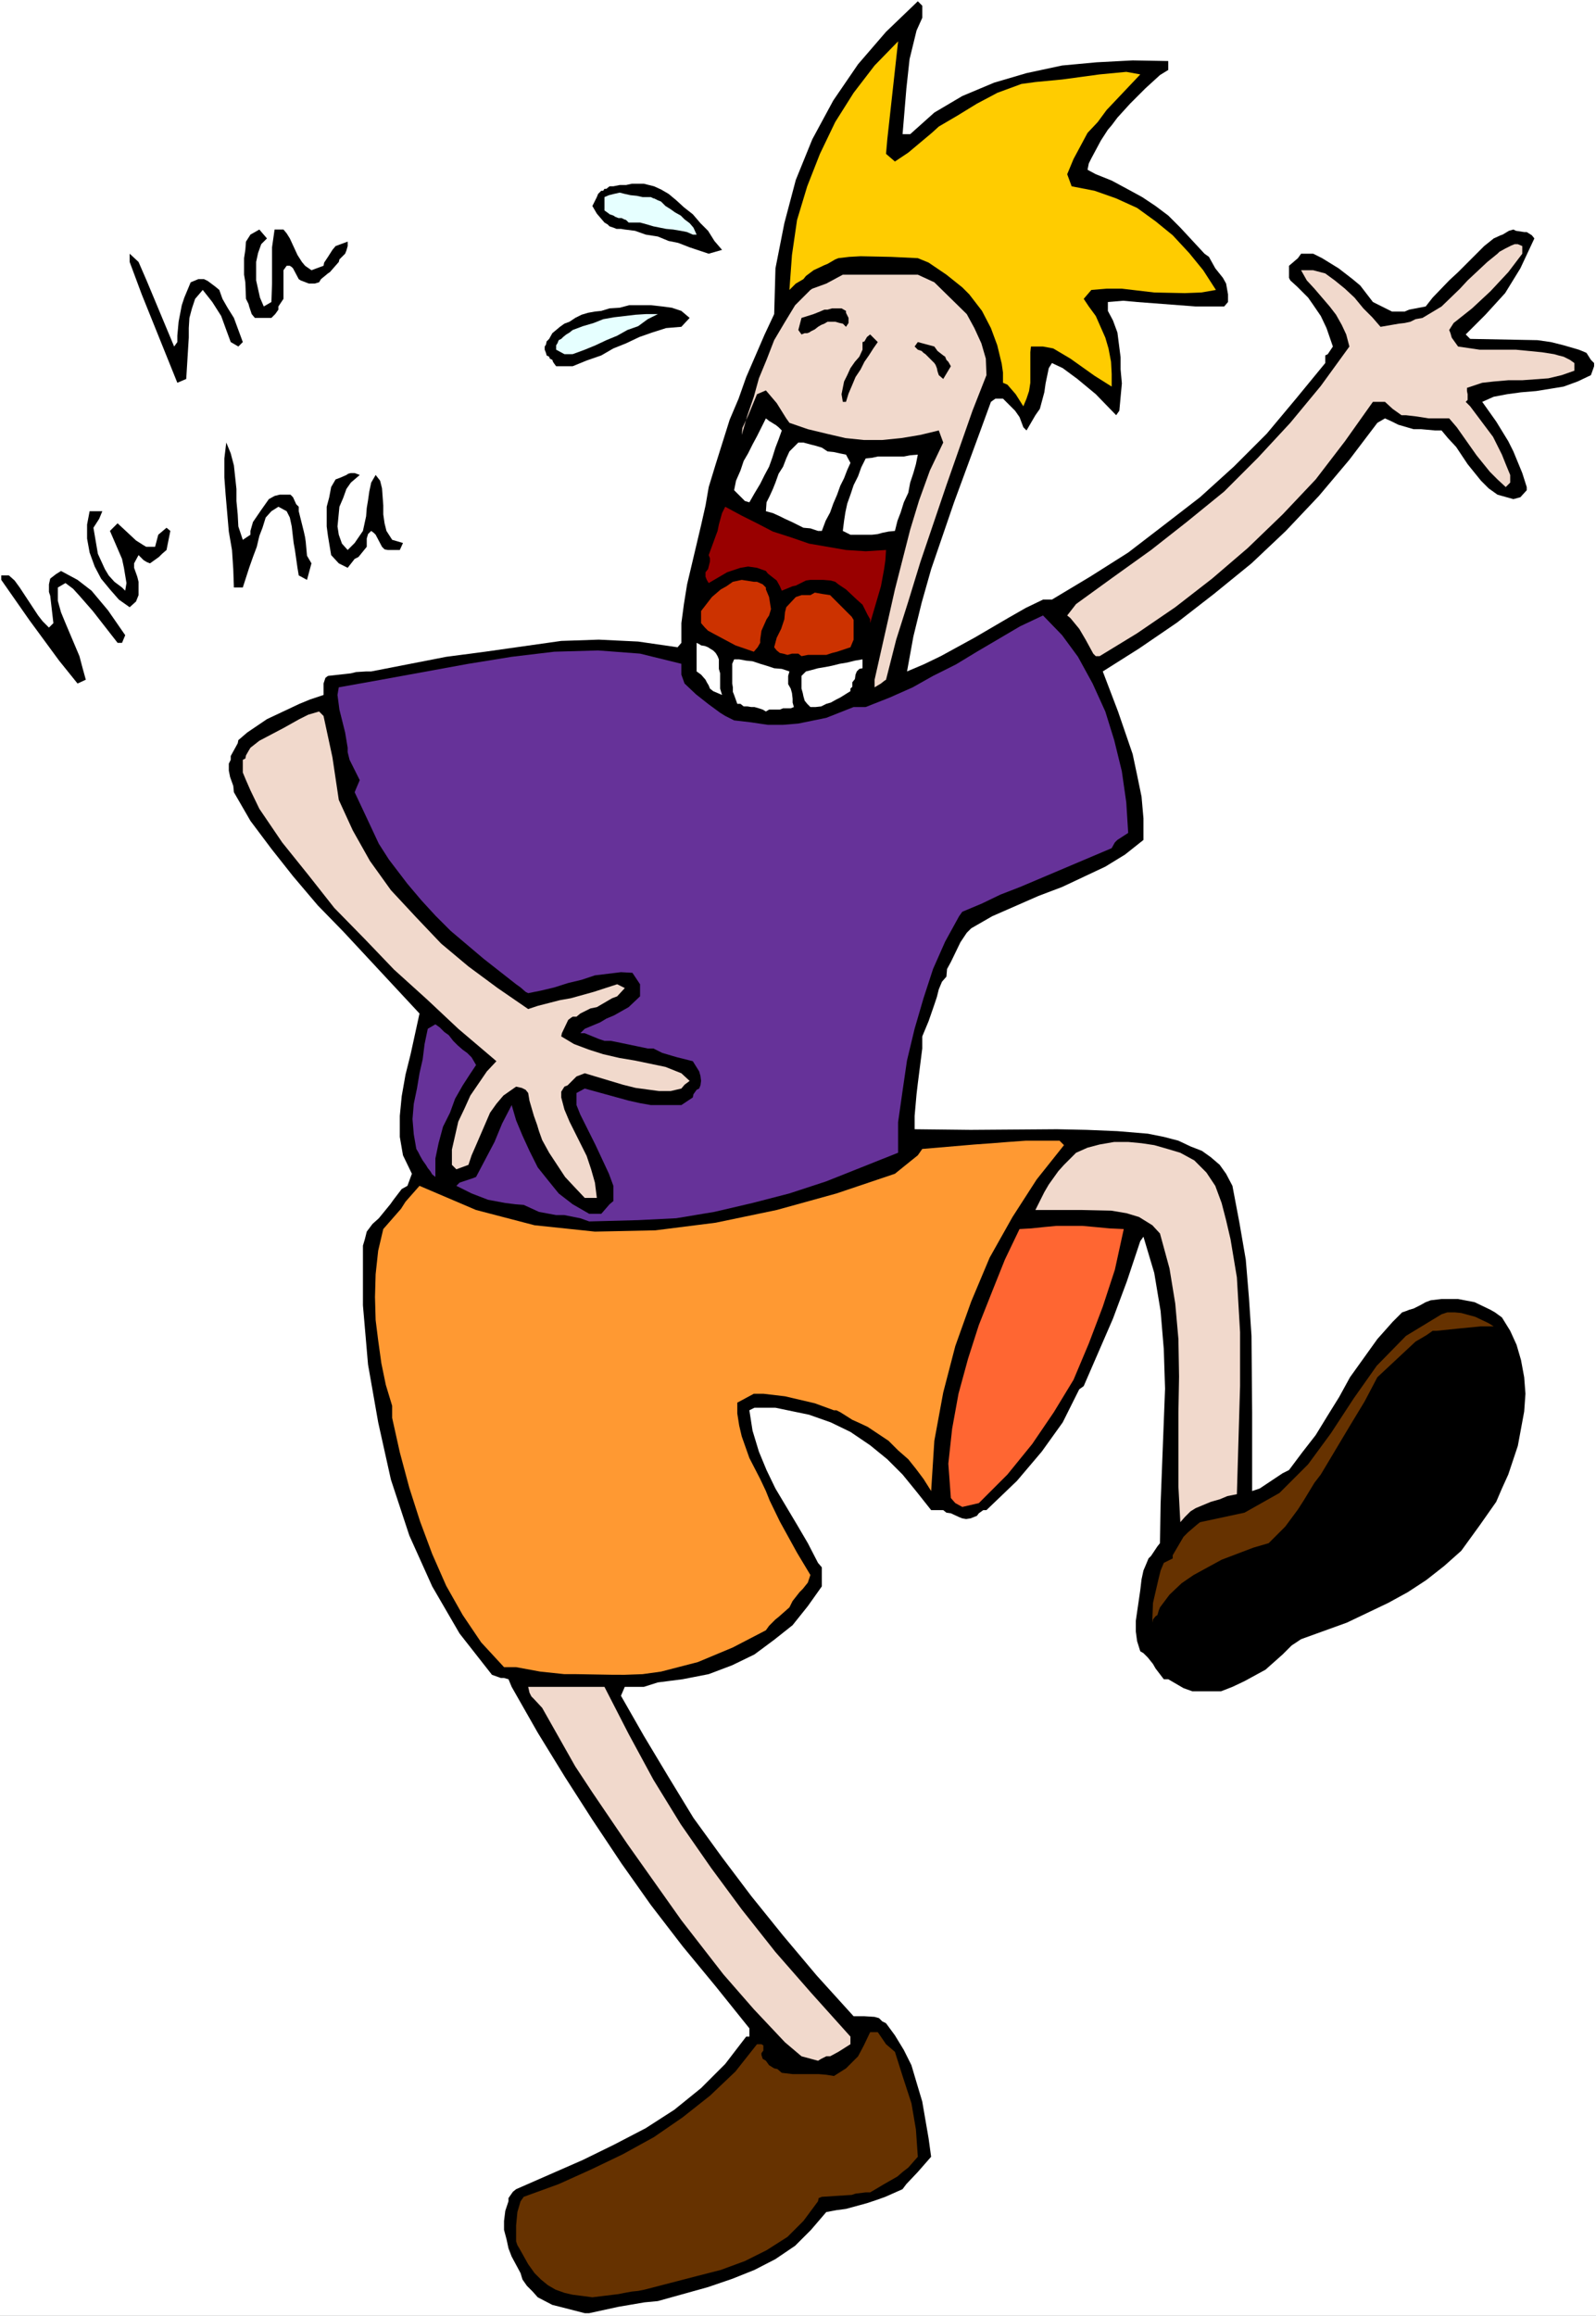 <?xml version="1.0" encoding="UTF-8" standalone="no"?>
<svg
   version="1.0"
   width="107.341mm"
   height="155.711mm"
   id="svg37"
   sodipodi:docname="Laughing Man 6.wmf"
   xmlns:inkscape="http://www.inkscape.org/namespaces/inkscape"
   xmlns:sodipodi="http://sodipodi.sourceforge.net/DTD/sodipodi-0.dtd"
   xmlns="http://www.w3.org/2000/svg"
   xmlns:svg="http://www.w3.org/2000/svg">
  <rect width="100%" height="100%" fill="#808080" stroke="none"/>
  <sodipodi:namedview
     id="namedview37"
     pagecolor="#ffffff"
     bordercolor="#000000"
     borderopacity="0.25"
     inkscape:showpageshadow="2"
     inkscape:pageopacity="0.0"
     inkscape:pagecheckerboard="0"
     inkscape:deskcolor="#d1d1d1"
     inkscape:document-units="mm" />
  <defs
     id="defs1">
    <pattern
       id="WMFhbasepattern"
       patternUnits="userSpaceOnUse"
       width="6"
       height="6"
       x="0"
       y="0" />
  </defs>
  <path
     style="fill:#ffffff;fill-opacity:1;fill-rule:evenodd;stroke:none"
     d="M 0,588.515 H 405.7 V 0 H 0 Z"
     id="path1" />
  <path
     style="fill:#000000;fill-opacity:1;fill-rule:evenodd;stroke:none"
     d="m 148.643,587.868 -6.301,-1.616 -1.939,-0.485 -3.716,-1.939 -1.293,-1.454 -1.454,-1.454 -1.131,-1.616 -0.485,-1.616 -2.262,-4.201 -0.808,-2.101 -0.485,-2.262 -0.646,-2.424 v -2.262 l 0.323,-2.585 0.808,-2.424 v -0.808 l 1.131,-1.616 0.808,-0.646 16.965,-7.433 7.917,-3.878 8.078,-4.201 7.271,-4.686 6.786,-5.494 6.14,-6.14 5.332,-6.948 h 0.808 v -2.101 l -8.563,-10.665 -8.402,-10.18 -8.078,-10.503 -7.432,-10.503 -7.432,-11.15 -6.947,-10.827 -6.947,-11.311 -6.624,-11.635 -0.808,-1.939 -1.131,-0.323 h -0.808 l -2.262,-0.808 -8.24,-10.503 -6.947,-11.958 -5.816,-12.927 -4.686,-14.22 -3.231,-14.543 -2.585,-14.705 -1.293,-15.028 V 316.557 l 0.485,-1.616 0.485,-1.939 1.454,-1.939 1.616,-1.454 2.908,-3.555 0.808,-1.131 2.1,-2.747 1.454,-0.808 1.131,-3.07 -2.262,-4.686 -0.808,-4.686 v -5.333 l 0.485,-5.009 0.969,-5.494 1.293,-5.171 2.262,-10.342 -19.388,-20.845 -6.463,-6.625 -6.301,-7.433 -5.493,-6.948 -5.332,-7.11 -4.201,-7.272 -0.162,-1.616 -0.808,-2.262 -0.323,-1.616 v -0.808 -0.97 l 0.485,-0.97 v -0.97 l 1.777,-3.232 0.162,-0.808 2.262,-1.939 5.009,-3.393 8.24,-3.878 2.747,-1.131 3.393,-1.131 v -2.909 l 0.485,-1.454 0.646,-0.485 5.816,-0.646 1.293,-0.323 2.585,-0.162 h 1.293 l 19.065,-3.717 9.856,-1.293 19.388,-2.747 9.533,-0.323 10.017,0.485 10.017,1.454 0.969,-1.131 v -5.009 l 0.646,-4.848 0.808,-5.009 3.555,-15.028 1.131,-5.009 0.808,-4.686 1.777,-5.817 3.555,-11.311 2.262,-5.333 1.939,-5.494 4.686,-10.827 2.424,-5.171 0.323,-11.635 2.262,-11.473 2.908,-10.988 4.201,-10.342 5.332,-9.857 6.301,-9.211 7.109,-8.241 8.078,-7.756 1.131,1.131 v 3.07 l -1.454,3.232 -1.777,7.272 -0.808,7.433 -0.969,11.635 h 1.939 l 6.14,-5.494 7.109,-4.201 8.078,-3.393 8.24,-2.424 9.048,-1.939 8.725,-0.808 9.209,-0.485 9.048,0.162 v 2.262 l -2.1,1.293 -3.716,3.393 -3.878,3.878 -3.231,3.555 -1.454,1.939 -0.969,1.131 -1.777,2.747 -2.424,4.525 -0.646,1.293 -0.323,1.616 2.1,1.131 4.039,1.616 4.201,2.262 3.555,1.939 3.393,2.262 3.231,2.424 3.07,3.07 6.14,6.625 1.131,0.808 0.808,1.454 0.808,1.454 1.939,2.424 0.808,1.454 0.485,2.747 v 1.131 0.808 l -0.969,1.131 h -7.271 l -14.864,-1.131 -3.555,-0.323 -3.878,0.323 v 2.262 l 1.293,2.424 1.131,3.07 0.808,6.302 v 3.07 l 0.323,3.555 -0.646,6.948 -0.808,1.131 -5.17,-5.333 -4.686,-3.878 -3.716,-2.747 -2.747,-1.293 -0.808,1.293 -0.808,3.878 -0.323,2.262 -1.131,4.201 -1.131,1.616 -1.131,1.939 -1.131,1.939 -0.808,-0.808 -0.969,-2.585 -1.131,-1.616 -3.07,-3.07 h -1.939 l -1.131,0.808 -3.07,8.403 -6.301,17.129 -5.816,16.967 -2.424,8.564 -2.1,8.564 -1.616,8.888 4.201,-1.778 4.362,-2.101 8.563,-4.686 8.563,-5.009 4.524,-2.585 4.362,-2.101 h 2.262 l 9.694,-5.817 9.694,-6.14 9.048,-6.948 9.209,-7.11 8.563,-7.756 8.402,-8.403 7.432,-8.888 7.432,-9.049 v -1.454 -0.485 l 0.646,-0.323 1.293,-1.939 -1.616,-4.686 -1.454,-3.07 -2.1,-3.07 -1.131,-1.616 -2.747,-2.747 -1.777,-1.616 -0.323,-0.646 v -1.454 -1.616 l 2.262,-1.939 0.808,-1.131 h 3.07 l 2.262,1.131 4.201,2.585 3.555,2.747 1.939,1.616 3.231,4.201 0.969,0.485 3.878,1.939 h 0.969 0.808 1.454 l 1.131,-0.485 4.201,-0.808 1.777,-2.262 4.201,-4.363 2.262,-2.101 6.624,-6.625 2.424,-1.939 1.777,-0.808 0.485,-0.162 1.616,-0.97 1.131,-0.323 0.646,0.323 2.1,0.323 h 0.646 l 1.293,0.808 0.646,0.808 -3.555,7.595 -3.878,6.302 -5.009,5.494 -5.009,5.009 1.131,1.131 17.126,0.323 3.393,0.485 3.231,0.808 3.878,1.131 0.808,0.323 1.131,0.485 1.131,1.778 0.808,0.808 v 0.808 l -0.808,2.262 -3.393,1.616 -3.555,1.293 -6.947,1.131 -3.878,0.323 -3.555,0.485 -3.393,0.646 -2.908,1.293 3.555,5.009 3.07,5.009 1.293,2.585 1.131,2.747 1.131,2.747 1.131,3.555 v 0.808 l -1.616,1.778 -1.777,0.485 -4.039,-1.131 -2.262,-1.616 -1.939,-1.939 -3.393,-4.201 -2.908,-4.363 -2.1,-2.262 -1.616,-1.939 h -1.616 l -3.555,-0.323 h -1.939 l -3.878,-1.131 -1.616,-0.808 -1.777,-0.808 -1.939,1.131 -7.109,9.372 -7.755,9.211 -8.402,8.888 -8.725,8.241 -9.533,7.756 -9.371,7.272 -9.694,6.625 -9.209,5.817 3.878,10.18 3.716,10.827 1.131,5.332 1.131,5.494 0.485,5.494 v 5.494 l -4.686,3.717 -5.009,3.07 -10.987,5.171 -5.978,2.262 -11.795,5.171 -5.332,3.07 -1.131,1.131 -1.616,2.424 -2.424,5.009 -0.969,1.778 -0.162,1.939 -1.131,1.293 -0.808,1.939 -0.485,1.939 -0.646,1.939 -1.454,4.201 -0.808,1.939 -0.808,1.939 v 3.07 l -1.131,8.888 -0.323,2.747 -0.485,5.494 v 3.393 l 14.218,0.162 21.973,-0.162 7.594,0.162 7.755,0.323 7.755,0.646 4.039,0.808 3.716,0.97 3.07,1.454 2.908,1.131 2.262,1.616 2.262,1.939 1.616,2.262 1.616,3.07 1.777,9.372 1.616,9.372 0.808,9.695 0.646,9.695 0.162,19.391 v 20.037 l 1.939,-0.646 3.393,-2.262 2.424,-1.616 1.616,-0.808 3.393,-4.525 3.393,-4.363 3.07,-5.009 2.908,-4.686 2.747,-5.009 6.947,-9.695 3.878,-4.363 2.424,-2.424 0.969,-0.323 0.808,-0.323 1.131,-0.323 1.616,-0.808 1.454,-0.808 1.293,-0.485 2.747,-0.323 h 2.747 1.454 l 4.201,0.808 4.039,1.939 1.131,0.646 1.777,1.293 2.1,3.393 1.616,3.555 1.131,3.878 0.808,4.363 0.323,4.201 -0.323,4.525 -0.808,4.363 -0.808,4.363 -2.424,7.272 -1.616,3.555 -1.454,3.393 -4.201,5.979 -4.686,6.464 -4.362,3.878 -4.524,3.555 -4.686,3.07 -5.009,2.747 -10.502,5.009 -11.633,4.201 -2.424,1.616 -2.262,2.262 -4.362,3.878 -5.332,2.909 -3.07,1.454 -2.908,1.131 h -7.271 l -2.262,-0.808 -3.878,-2.262 h -1.131 l -2.1,-2.747 -0.646,-1.131 -1.293,-1.616 -1.131,-1.131 -0.808,-0.485 -0.808,-2.585 -0.323,-2.424 v -2.747 l 1.131,-7.756 0.323,-2.747 0.485,-2.262 0.485,-1.131 0.808,-1.939 0.646,-0.646 1.616,-2.424 0.646,-0.808 0.162,-10.019 1.131,-29.248 -0.323,-10.019 -0.808,-9.695 -1.616,-9.695 -2.747,-9.211 -0.808,1.131 -1.777,5.333 -1.616,4.848 -3.555,9.534 -7.432,17.129 -1.131,0.808 -4.201,8.403 -5.332,7.433 -6.301,7.433 -7.755,7.433 h -0.808 l -1.131,0.808 -0.485,0.646 -0.808,0.323 -0.808,0.323 -1.131,0.162 -0.969,-0.162 -0.808,-0.323 -2.1,-0.97 -1.131,-0.162 -0.808,-0.646 h -3.07 l -3.716,-4.686 -3.555,-4.363 -3.878,-3.878 -4.362,-3.555 -5.009,-3.393 -5.009,-2.424 -5.493,-1.939 -8.563,-1.778 h -3.878 -1.454 l -1.293,0.646 0.808,5.171 1.616,5.332 1.939,4.686 2.262,4.686 5.493,9.211 2.747,4.686 2.585,5.009 0.969,1.131 v 4.848 l -3.555,5.009 -3.878,4.848 -4.686,3.717 -5.009,3.717 -5.655,2.747 -5.978,2.262 -6.624,1.293 -6.301,0.808 -3.555,1.131 h -3.393 -1.454 l -0.969,2.262 5.816,10.18 6.301,10.503 6.301,10.342 7.271,10.019 7.432,9.857 8.078,10.019 8.563,10.18 9.371,10.342 h 2.747 l 2.585,0.162 1.131,0.323 0.808,0.808 0.969,0.485 2.262,3.07 2.262,3.717 1.939,3.878 1.293,4.363 1.454,4.848 0.808,4.686 0.808,4.686 0.646,4.686 -3.393,3.878 -2.908,3.07 -0.969,1.293 -4.362,1.939 -2.262,0.808 -2.424,0.808 -5.332,1.454 -2.424,0.323 -2.585,0.485 -3.878,4.525 -4.039,4.04 -5.009,3.393 -5.332,2.747 -5.655,2.262 -6.14,2.101 -12.764,3.555 -3.393,0.323 -6.624,1.131 -7.432,1.616 z"
     id="path2" />
  <path
     style="fill:#663200;fill-opacity:1;fill-rule:evenodd;stroke:none"
     d="m 150.582,583.829 -2.424,-0.323 -2.585,-0.323 -2.1,-0.485 -2.262,-0.808 -1.939,-1.131 -1.777,-1.454 -1.616,-1.616 -1.616,-2.262 -2.262,-4.04 -0.485,-0.808 -0.323,-0.97 v -4.04 l 0.323,-3.393 0.808,-2.747 0.808,-1.131 8.886,-3.232 8.24,-3.717 8.078,-3.878 7.917,-4.363 7.271,-5.009 6.947,-5.494 6.463,-6.14 5.493,-6.948 h 1.131 l 0.485,0.323 v 0.485 0.808 l -0.485,0.646 v 0.485 l 0.323,0.97 0.808,0.485 0.808,1.131 1.293,0.808 0.808,0.162 1.131,0.97 2.747,0.323 h 5.009 1.616 l 1.939,0.162 1.939,0.323 3.07,-1.939 3.07,-3.07 1.454,-2.747 1.616,-3.393 h 1.939 l 2.1,3.07 2.262,1.939 1.939,6.14 2.262,6.948 1.131,6.625 0.485,6.948 -2.424,2.747 -1.454,1.131 -1.293,1.131 -3.393,1.939 -1.616,0.97 -1.939,1.131 h -1.131 l -2.585,0.323 -0.969,0.323 -7.594,0.485 -0.808,0.323 -0.162,0.808 -3.716,5.009 -4.039,4.04 -5.332,3.393 -5.493,2.747 -6.14,2.262 -6.301,1.616 -13.087,3.393 -1.616,0.323 -1.616,0.162 -1.777,0.323 -1.616,0.323 z"
     id="path3" />
  <path
     style="fill:#f1d9cc;fill-opacity:1;fill-rule:evenodd;stroke:none"
     d="m 207.939,523.717 -4.201,-1.131 -4.201,-3.555 -7.917,-8.403 -7.755,-8.888 -10.664,-13.735 -13.733,-19.391 -8.886,-13.089 -4.362,-6.625 -8.402,-14.866 -2.1,-2.262 -0.646,-0.646 -0.485,-0.97 -0.323,-1.454 h 19.388 l 6.14,11.958 6.301,11.635 6.947,11.311 7.755,11.15 7.755,10.503 8.563,10.827 9.048,10.342 10.017,11.15 v 1.939 l -3.07,1.939 -2.1,1.131 h -0.969 l -1.293,0.646 z"
     id="path4" />
  <path
     style="fill:#000000;fill-opacity:1;fill-rule:evenodd;stroke:none"
     d="m 308.112,426.762 -1.131,-0.485 h -1.939 l -1.939,0.485 -3.07,-2.262 -1.939,-0.808 -1.131,-1.131 -0.808,-0.485 -0.808,-1.616 -0.485,-0.808 2.1,-6.14 1.777,-2.747 1.616,-2.262 4.362,-4.04 4.686,-3.07 2.747,-1.131 6.14,-1.939 5.493,-2.585 2.908,-1.616 2.1,-1.939 2.262,-2.424 1.777,-2.909 3.716,-5.494 3.716,-5.817 3.231,-6.464 3.555,-6.302 3.878,-6.14 4.686,-5.656 5.978,-5.009 6.786,-3.878 2.585,-0.323 2.1,-0.485 1.454,-0.646 h 1.293 1.131 l 1.777,0.323 0.162,0.485 1.777,0.97 1.131,0.808 0.969,1.939 1.454,6.302 v 6.625 l -1.131,6.302 -1.939,6.464 -2.747,5.979 -3.07,5.979 -3.878,5.171 -3.878,5.009 -1.616,1.131 -10.825,9.049 -10.017,4.201 -5.493,1.939 -10.502,4.525 -5.332,2.747 -4.362,3.07 -4.686,4.686 -0.808,0.485 -1.939,0.808 -1.939,0.323 -1.131,0.323 z"
     id="path5" />
  <path
     style="fill:#ff9932;fill-opacity:1;fill-rule:evenodd;stroke:none"
     d="m 155.914,425.631 -9.371,-0.162 h -3.07 l -6.14,-0.646 -6.14,-1.131 h -3.07 l -5.816,-6.302 -4.686,-6.948 -4.201,-7.433 -3.555,-8.08 -3.07,-8.241 -2.747,-8.564 -2.424,-9.049 -1.939,-8.726 v -3.07 l -1.616,-5.333 -1.131,-5.494 -0.808,-5.817 -0.646,-5.171 -0.162,-5.817 0.162,-5.817 0.646,-5.979 1.293,-5.494 3.393,-3.878 1.131,-1.293 1.131,-1.778 3.555,-4.04 14.38,6.14 14.864,3.878 15.349,1.616 15.349,-0.323 15.349,-1.939 15.511,-3.232 15.187,-4.201 14.864,-5.009 4.201,-3.393 1.616,-1.293 1.131,-1.616 13.249,-1.131 4.524,-0.323 4.039,-0.323 4.524,-0.323 h 8.563 l 1.131,1.131 -6.947,8.726 -6.14,9.534 -5.816,10.342 -4.686,11.15 -4.039,11.311 -3.07,11.796 -2.262,12.281 -0.808,12.766 -1.939,-3.07 -1.939,-2.585 -1.939,-2.424 -2.585,-2.262 -2.424,-2.424 -5.332,-3.555 -2.424,-1.131 -1.454,-0.646 -1.777,-1.131 -1.293,-0.808 -0.969,-0.485 h -0.646 l -4.847,-1.778 -7.594,-1.778 -5.493,-0.646 h -2.424 l -4.201,2.262 v 2.747 l 0.485,3.07 0.646,2.747 1.939,5.494 2.747,5.333 1.454,3.07 0.969,2.424 2.585,5.333 4.362,7.918 3.393,5.656 -0.646,1.939 -1.293,1.616 -0.808,0.808 -1.777,2.262 -0.808,1.616 -2.747,2.424 -0.808,0.646 -1.616,1.616 -0.808,1.131 -8.402,4.363 -8.886,3.717 -9.371,2.424 -4.686,0.646 -4.524,0.162 z"
     id="path6" />
  <path
     style="fill:#663200;fill-opacity:1;fill-rule:evenodd;stroke:none"
     d="m 292.925,413.512 v -1.939 l 0.162,-4.201 0.969,-4.201 0.485,-2.101 0.485,-1.939 0.808,-1.939 2.262,-1.131 v -0.808 l 2.747,-4.686 0.646,-0.646 0.485,-0.485 2.262,-1.939 0.808,-0.646 11.31,-2.424 8.886,-5.009 7.271,-7.272 5.816,-7.918 5.816,-8.888 5.816,-8.241 7.432,-7.595 9.048,-5.494 1.454,-0.485 h 1.939 l 1.616,0.162 3.555,0.97 3.393,1.616 1.293,0.808 h -3.231 l -5.009,0.485 -6.301,0.646 h -0.969 l -1.616,1.131 -2.747,1.616 -9.694,9.049 -1.616,3.07 -1.616,3.07 -3.716,6.14 -7.432,12.443 -1.616,2.101 -2.747,4.525 -1.454,2.262 -3.231,4.363 -4.201,4.201 -3.878,1.131 -8.078,3.07 -7.109,3.878 -3.07,2.101 -3.07,2.909 -2.424,3.232 -0.323,0.808 -0.323,1.131 -0.485,0.323 -0.646,0.808 -0.162,0.808 z"
     id="path7" />
  <path
     style="fill:#f1d9cc;fill-opacity:1;fill-rule:evenodd;stroke:none"
     d="m 300.034,386.849 -0.485,-9.049 v -18.906 l 0.162,-9.049 -0.162,-9.534 -0.808,-9.049 -1.454,-8.888 -2.424,-8.888 -1.939,-2.101 -3.393,-2.101 -3.231,-0.97 -3.878,-0.646 -7.594,-0.162 h -3.878 -4.039 -3.716 l 2.262,-4.525 1.131,-1.939 2.424,-3.393 1.454,-1.616 3.07,-3.07 2.908,-1.293 3.07,-0.808 3.716,-0.646 h 3.555 l 3.393,0.323 3.231,0.485 3.393,0.97 3.231,0.97 3.555,1.939 3.07,3.07 2.262,3.393 1.616,4.363 1.131,4.363 1.131,4.848 1.616,9.695 0.808,13.897 v 6.625 7.11 l -0.808,27.47 -2.424,0.485 -1.939,0.808 -2.262,0.646 -3.878,1.616 -1.293,0.808 -1.454,1.454 z"
     id="path8" />
  <path
     style="fill:#ff6632;fill-opacity:1;fill-rule:evenodd;stroke:none"
     d="m 244.615,382.971 -1.777,-0.97 -1.131,-1.293 -0.646,-8.726 0.969,-8.888 1.616,-8.888 2.424,-8.888 2.747,-8.564 3.393,-8.564 3.231,-8.08 3.716,-7.756 2.908,-0.162 3.07,-0.323 3.393,-0.323 h 3.231 3.393 l 3.555,0.323 3.393,0.323 3.555,0.162 -2.262,10.342 -3.07,9.372 -3.555,9.372 -3.878,9.211 -5.009,8.241 -5.493,8.08 -6.301,7.756 -7.271,7.272 z"
     id="path9" />
  <path
     style="fill:#663299;fill-opacity:1;fill-rule:evenodd;stroke:none"
     d="m 149.774,310.417 -2.262,-0.808 -4.039,-0.808 h -2.1 l -4.362,-0.808 -3.878,-1.778 -2.1,-0.162 -2.585,-0.323 -4.362,-0.808 -4.201,-1.616 -3.878,-1.939 0.808,-0.808 1.939,-0.646 1.454,-0.485 0.808,-0.323 4.686,-8.888 1.939,-4.686 2.424,-4.686 1.131,3.878 1.616,3.878 1.777,3.878 2.1,4.201 2.585,3.232 2.747,3.393 3.555,2.747 4.201,2.424 h 3.07 l 2.1,-2.424 0.969,-0.808 v -3.878 l -1.131,-3.07 -3.393,-7.272 -3.878,-7.756 -0.969,-2.424 v -3.07 l 2.1,-1.131 11.148,3.07 2.908,0.646 2.747,0.485 h 2.908 2.747 2.1 l 2.908,-1.939 0.162,-0.808 0.808,-1.131 0.646,-0.323 0.323,-0.808 0.162,-1.131 -0.162,-1.293 -0.323,-1.131 -1.616,-2.585 -3.878,-0.97 -1.131,-0.323 -2.747,-0.808 -2.262,-1.131 h -1.454 l -7.755,-1.616 -1.616,-0.323 h -1.616 l -1.454,-0.485 -3.555,-1.454 h -1.131 l 1.131,-1.131 3.878,-1.616 1.616,-0.97 1.939,-0.808 3.716,-2.101 2.908,-2.747 v -3.07 l -1.939,-2.909 -2.908,-0.162 -6.624,0.808 -3.393,1.131 -3.393,0.808 -3.555,1.131 -3.393,0.808 -3.231,0.646 -0.646,-0.323 -1.293,-1.131 -1.131,-0.808 -8.24,-6.464 -8.402,-7.11 -3.878,-3.878 -3.555,-3.878 -3.555,-4.201 -4.685,-6.14 -2.585,-4.04 -3.555,-7.595 -2.585,-5.494 0.323,-0.808 0.969,-2.262 -2.585,-5.171 -0.485,-1.939 v -1.131 l -0.646,-3.878 -1.454,-5.817 -0.485,-3.717 0.323,-1.939 10.825,-1.939 22.135,-4.04 10.987,-1.778 10.825,-1.293 11.148,-0.323 10.664,0.808 10.502,2.585 v 2.747 l 0.808,2.262 2.908,2.747 3.07,2.424 3.07,2.262 1.293,0.808 2.262,1.131 4.201,0.485 4.362,0.646 h 3.878 l 3.878,-0.323 7.109,-1.454 6.947,-2.747 h 3.07 l 6.14,-2.424 5.816,-2.585 5.17,-2.909 5.816,-2.909 5.332,-3.232 10.987,-6.464 5.816,-2.747 4.847,5.009 4.039,5.494 3.716,6.787 3.231,7.11 2.262,7.272 1.939,7.918 1.131,7.918 0.485,7.756 -2.747,1.778 -0.646,0.646 -0.808,1.454 -23.266,9.857 -5.009,1.939 -4.686,2.262 -5.009,2.101 -0.808,1.131 -3.555,6.464 -3.07,6.948 -2.424,7.433 -2.262,7.756 -1.939,8.08 -1.131,7.756 -1.131,7.918 v 7.756 l -18.257,7.272 -9.371,3.07 -9.371,2.424 -9.694,2.262 -9.694,1.616 -9.694,0.485 z"
     id="path10" />
  <path
     style="fill:#f1d9cc;fill-opacity:1;fill-rule:evenodd;stroke:none"
     d="m 150.582,304.438 h -1.939 l -2.747,-2.909 -2.262,-2.424 -4.039,-6.14 -1.777,-3.232 -0.808,-2.262 -0.485,-1.616 -0.808,-2.262 -1.131,-3.878 -0.323,-1.939 -0.646,-0.808 -0.969,-0.485 -1.454,-0.323 -3.231,2.262 -1.777,2.101 -1.616,2.262 -3.555,8.241 -1.131,2.585 -0.808,2.424 -3.07,1.131 -1.131,-1.131 v -3.878 l 0.808,-3.555 0.808,-3.555 1.616,-3.393 1.454,-3.232 4.201,-6.14 2.424,-2.585 -1.131,-0.97 -8.563,-7.272 -7.917,-7.433 -8.402,-7.595 -7.432,-7.756 -7.755,-7.918 -6.624,-8.403 -6.624,-8.241 -5.816,-8.564 -2.262,-4.686 -1.131,-2.585 -0.808,-1.939 v -3.232 l 0.646,-0.323 0.162,-0.808 0.646,-1.131 0.485,-0.808 2.262,-1.778 6.14,-3.232 4.039,-2.262 2.262,-1.131 2.747,-0.808 1.131,1.131 2.262,10.503 1.616,10.827 3.555,7.756 4.362,7.756 5.332,7.433 6.463,6.948 6.301,6.625 6.947,5.817 7.432,5.494 7.755,5.332 2.424,-0.808 5.655,-1.454 2.747,-0.485 5.816,-1.616 5.978,-1.939 1.939,0.97 -1.939,2.101 -1.293,0.485 -3.878,2.262 -1.616,0.323 -2.585,1.293 -0.969,0.808 h -0.969 l -0.485,0.323 -0.646,0.485 -1.616,3.393 -0.162,0.808 3.231,1.939 3.878,1.454 3.555,1.131 4.201,0.97 3.878,0.646 7.755,1.616 4.039,1.616 2.1,1.939 -1.293,0.97 -0.808,0.97 -2.747,0.646 h -2.908 l -5.978,-0.808 -3.231,-0.808 -9.694,-2.909 -2.1,0.808 -2.262,2.262 -0.808,0.323 -0.808,1.293 v 1.454 l 0.808,3.07 1.293,3.07 4.362,8.726 1.131,3.393 0.969,3.393 0.485,3.878 z"
     id="path11" />
  <path
     style="fill:#663299;fill-opacity:1;fill-rule:evenodd;stroke:none"
     d="m 110.675,299.105 -0.808,-0.646 -0.485,-0.808 -0.646,-0.808 -0.485,-0.808 -0.808,-1.131 -0.646,-1.131 -0.485,-0.97 -0.485,-0.808 -0.646,-3.717 -0.323,-3.878 0.323,-3.878 0.808,-3.878 0.646,-3.878 0.808,-3.555 0.485,-3.878 0.808,-3.878 1.939,-1.131 1.131,0.808 1.131,1.131 1.131,0.808 1.131,1.454 1.131,1.131 1.293,1.131 1.131,0.808 1.131,1.131 1.131,1.939 -1.616,2.424 -1.777,2.747 -1.939,3.393 -1.293,3.555 -1.777,3.555 -1.131,4.201 -0.808,3.878 v 3.878 z"
     id="path12" />
  <path
     style="fill:#ffffff;fill-opacity:1;fill-rule:evenodd;stroke:none"
     d="m 194.691,180.82 -0.808,-0.485 -0.969,-0.323 -1.131,-0.323 h -0.808 l -0.969,-0.162 h -0.969 l -0.808,-0.646 h -0.808 l -0.808,-2.262 -0.323,-0.808 V 174.68 l -0.162,-0.97 v -1.131 -1.454 -1.131 -1.293 l 0.485,-1.131 h 1.293 l 1.777,0.323 1.616,0.162 1.939,0.646 1.616,0.485 1.939,0.646 1.939,0.162 1.939,0.646 -0.323,1.131 v 0.97 1.131 l 0.646,1.131 0.323,1.131 0.162,1.454 v 0.97 l 0.323,1.131 -0.808,0.323 h -0.808 -1.131 l -0.808,0.323 h -1.131 -0.808 -0.808 z"
     id="path13" />
  <path
     style="fill:#ffffff;fill-opacity:1;fill-rule:evenodd;stroke:none"
     d="m 206,179.689 -0.808,-0.808 -0.646,-0.808 -0.323,-1.131 -0.162,-0.808 -0.323,-1.131 v -1.131 -1.131 -0.97 l 1.131,-1.131 1.293,-0.323 1.777,-0.485 1.939,-0.323 1.616,-0.323 1.939,-0.485 1.939,-0.323 1.939,-0.485 1.939,-0.323 v 2.262 l -0.808,0.162 -0.646,0.646 -0.323,0.808 -0.162,1.131 -0.646,0.808 v 1.131 l -0.485,0.485 v 0.646 l -1.293,0.808 -1.293,0.808 -0.969,0.485 -1.454,0.808 -1.131,0.323 -1.293,0.646 -1.454,0.162 z"
     id="path14" />
  <path
     style="fill:#ffffff;fill-opacity:1;fill-rule:evenodd;stroke:none"
     d="m 183.542,176.619 -2.262,-0.97 -0.808,-0.646 -0.323,-0.808 -0.485,-0.808 -0.323,-0.646 -1.131,-1.293 -1.131,-0.808 v -1.131 -0.808 -0.808 -0.97 -0.808 -0.808 -0.808 -1.131 l 0.646,0.323 0.485,0.323 0.969,0.162 0.808,0.323 0.485,0.323 0.808,0.485 0.646,0.646 0.485,0.808 0.323,0.808 v 1.293 1.131 l 0.323,1.131 v 1.454 1.293 1.131 z"
     id="path15" />
  <path
     style="fill:#f1d9cc;fill-opacity:1;fill-rule:evenodd;stroke:none"
     d="m 222.319,174.68 v -1.939 l 5.17,-22.946 3.878,-15.19 2.262,-7.433 2.747,-7.595 3.393,-7.11 -1.131,-3.07 -4.686,1.131 -4.847,0.808 -4.847,0.485 h -4.686 l -4.686,-0.485 -4.847,-1.131 -4.686,-1.131 -4.686,-1.616 -0.808,-1.131 -2.424,-3.878 -2.747,-3.232 -2.262,0.97 -1.939,4.686 -0.485,1.131 -1.293,2.747 -0.162,1.778 1.454,-5.009 1.616,-4.686 1.293,-4.686 1.939,-4.686 1.939,-5.009 2.585,-4.363 2.747,-4.525 3.878,-3.878 0.485,-0.323 3.555,-1.293 4.201,-2.262 h 19.065 l 4.201,1.939 8.24,8.08 1.939,3.555 1.777,3.878 1.131,3.878 0.162,4.201 -3.555,9.049 -6.624,18.906 -6.624,19.553 -3.07,10.019 -3.07,9.695 -2.585,10.18 -0.485,0.323 -0.808,0.646 -0.808,0.485 z"
     id="path16" />
  <path
     style="fill:#000000;fill-opacity:1;fill-rule:evenodd;stroke:none"
     d="M 19.711,173.71 15.026,167.893 7.432,157.551 0.323,147.371 v -1.131 H 2.262 l 1.454,1.293 1.293,1.778 4.686,7.11 1.131,1.454 1.616,1.616 1.131,-1.131 -0.808,-6.948 -0.323,-0.97 v -1.939 l 0.323,-1.454 1.454,-1.131 1.293,-0.808 4.201,2.262 3.555,2.747 4.201,5.009 4.362,6.302 -0.808,1.939 h -1.131 l -6.301,-8.08 -3.393,-3.878 -1.616,-1.778 -1.939,-1.454 -1.939,1.131 v 3.393 l 0.808,2.909 1.131,2.747 3.555,8.403 0.808,3.07 0.808,2.909 z"
     id="path17" />
  <path
     style="fill:#f1d9cc;fill-opacity:1;fill-rule:evenodd;stroke:none"
     d="m 278.545,166.762 -0.646,-0.646 -1.939,-3.555 -1.616,-2.747 -2.262,-2.747 -0.808,-0.646 2.262,-2.909 9.371,-6.787 9.694,-6.948 9.048,-7.11 9.533,-7.756 8.563,-8.564 8.24,-8.888 7.755,-9.372 7.271,-10.019 -0.808,-3.07 -1.131,-2.424 -1.454,-2.585 -1.616,-2.101 -3.878,-4.525 -1.939,-2.101 -1.454,-2.585 h 3.07 l 3.07,0.808 2.424,1.778 2.585,2.101 2.424,2.262 2.262,2.747 2.262,2.262 2.1,2.424 4.686,-0.808 1.454,-0.162 1.454,-0.323 1.293,-0.646 1.777,-0.323 4.847,-2.909 4.686,-4.525 1.939,-2.101 5.009,-4.686 2.585,-2.101 0.485,-0.485 1.454,-0.808 1.616,-0.808 0.808,-0.323 h 0.808 l 1.131,0.485 v 1.939 l -3.555,4.686 -4.524,4.848 -4.686,4.363 -4.686,3.717 -1.131,1.778 0.323,0.808 0.323,1.131 1.616,2.262 5.493,0.808 h 9.209 l 6.624,0.646 3.07,0.485 1.131,0.323 1.293,0.323 1.616,0.808 1.131,0.808 v 1.939 l -3.231,1.131 -3.393,0.808 -6.624,0.485 h -3.555 l -3.716,0.323 -2.908,0.323 -3.878,1.293 v 0.808 l 0.162,0.808 v 0.646 0.808 l -0.485,0.485 1.131,1.131 4.362,5.817 1.454,1.939 2.262,4.525 0.969,2.424 1.131,2.747 v 1.939 l -1.131,1.131 -2.1,-1.939 -1.939,-1.939 -3.393,-4.201 -5.009,-7.11 -1.939,-2.262 h -1.293 -3.878 l -3.07,-0.485 -2.747,-0.323 h -1.131 l -2.262,-1.616 -1.939,-1.778 h -3.07 l -7.109,10.019 -7.432,9.695 -8.402,8.888 -8.886,8.564 -9.048,7.756 -9.371,7.272 -9.694,6.625 -9.533,5.817 z"
     id="path18" />
  <path
     style="fill:#cc3200;fill-opacity:1;fill-rule:evenodd;stroke:none"
     d="m 203.739,166.762 -0.808,-0.646 H 201.315 l -1.131,0.323 -1.131,-0.323 -0.808,-0.162 -0.808,-0.646 -0.646,-0.808 0.646,-2.424 1.131,-2.262 0.808,-2.424 0.162,-1.778 0.323,-1.293 2.424,-2.585 1.454,-0.485 h 2.262 l 1.131,-0.646 1.777,0.323 2.1,0.323 5.17,5.171 0.323,0.323 0.485,0.808 v 1.939 0.808 2.262 l -0.808,1.939 -3.393,1.131 -1.293,0.323 -1.454,0.485 h -4.686 z"
     id="path19" />
  <path
     style="fill:#cc3200;fill-opacity:1;fill-rule:evenodd;stroke:none"
     d="m 191.621,165.631 -4.686,-1.616 -6.947,-3.717 -0.808,-0.808 -0.969,-1.131 v -3.07 l 2.747,-3.555 2.262,-1.939 1.454,-0.808 1.616,-1.131 2.262,-0.485 3.07,0.485 h 0.808 l 1.454,0.646 0.808,0.808 v 0.485 l 0.808,1.939 0.485,3.07 -0.485,1.616 -0.646,0.97 -1.293,2.909 -0.323,2.262 v 0.808 l -0.646,1.131 z"
     id="path20" />
  <path
     style="fill:#990000;fill-opacity:1;fill-rule:evenodd;stroke:none"
     d="m 221.188,158.359 v -0.485 -0.485 l -0.646,-1.131 -1.293,-2.585 -1.454,-1.293 -2.747,-2.585 -1.939,-1.293 -0.808,-0.646 -1.131,-0.323 -1.939,-0.162 h -3.231 l -1.131,0.162 -2.585,1.293 -0.808,0.162 -2.747,1.131 -0.485,-1.131 -0.808,-1.454 -2.262,-1.778 -0.485,-0.646 -2.262,-0.808 -2.262,-0.323 -1.939,0.323 -3.393,1.131 -4.686,2.747 -0.485,-0.808 -0.323,-0.808 v -1.131 l 0.646,-0.808 0.485,-1.939 V 141.877 l -0.323,-0.808 1.131,-3.07 0.646,-1.778 0.485,-1.293 0.323,-1.616 0.808,-2.909 0.808,-1.616 4.201,2.262 3.878,1.939 4.039,2.101 4.524,1.454 4.686,1.616 4.686,0.808 4.686,0.808 5.009,0.323 5.17,-0.323 -0.162,2.585 -0.323,2.262 -0.808,4.363 z"
     id="path21" />
  <path
     style="fill:#000000;fill-opacity:1;fill-rule:evenodd;stroke:none"
     d="m 32.96,154.32 -2.747,-1.939 -2.262,-2.585 -2.262,-2.747 -1.616,-3.07 -1.293,-3.555 -0.646,-3.555 v -3.555 l 0.646,-3.393 h 3.231 l -0.808,1.939 -1.454,2.262 1.131,6.625 1.777,3.878 0.969,1.616 1.454,1.616 1.939,1.454 0.808,0.808 0.323,-1.939 -0.323,-1.939 -0.323,-1.939 -0.485,-2.262 -3.07,-7.11 1.939,-1.939 4.686,4.363 1.777,1.131 0.808,0.485 h 2.262 l 0.808,-3.07 2.1,-1.778 0.969,0.808 -0.969,4.848 -1.131,0.97 -0.808,0.808 -2.262,1.616 -0.808,-0.323 -0.808,-0.485 -1.293,-1.293 -1.131,2.101 v 1.131 l 0.808,2.262 0.323,1.293 v 1.939 1.454 l -0.323,0.808 -0.323,0.808 z"
     id="path22" />
  <path
     style="fill:#000000;fill-opacity:1;fill-rule:evenodd;stroke:none"
     d="m 60.588,149.31 h -1.131 l -0.162,-4.686 -0.323,-4.848 -0.808,-4.686 -0.808,-9.372 -0.323,-4.363 v -4.848 l 0.485,-4.04 1.131,2.747 0.808,3.07 0.646,5.979 v 3.07 l 0.323,3.393 0.162,3.07 1.131,3.393 1.939,-1.293 v -0.97 l 0.646,-2.262 2.1,-3.07 1.939,-2.747 1.454,-0.808 1.293,-0.323 h 2.747 l 0.646,0.646 0.808,1.778 0.646,0.646 v 1.131 l 1.293,5.171 0.323,1.454 0.162,1.131 0.323,3.555 1.131,1.939 -1.131,4.201 -2.1,-1.131 -0.323,-1.939 -0.323,-2.262 -0.323,-2.262 -0.323,-1.778 -0.485,-4.201 -0.485,-2.262 -0.808,-1.616 -2.1,-1.131 -1.777,1.131 -1.454,1.616 -0.808,2.585 -0.808,2.101 -0.646,2.747 -0.969,2.585 -0.969,2.747 -1.616,5.009 z"
     id="path23" />
  <path
     style="fill:#000000;fill-opacity:1;fill-rule:evenodd;stroke:none"
     d="m 88.378,144.301 -2.262,-1.131 -1.939,-2.101 -0.808,-4.848 -0.323,-2.424 v -5.009 l 0.646,-2.424 0.485,-2.585 1.131,-1.939 1.293,-0.485 1.454,-0.646 0.485,-0.323 0.646,-0.162 h 0.969 l 1.293,0.485 -2.262,1.939 -1.131,1.616 -0.808,2.262 -0.969,2.262 -0.485,5.009 0.323,2.101 0.808,2.262 1.454,1.616 1.777,-1.778 2.1,-3.07 0.808,-3.717 0.162,-2.101 0.323,-1.939 0.323,-2.262 0.485,-2.262 1.131,-1.939 1.131,1.454 0.485,1.939 0.323,4.363 v 2.262 l 0.323,2.262 0.485,1.939 1.454,2.262 2.747,0.808 -0.808,1.778 h -3.07 l -0.808,-0.162 -0.646,-0.646 -1.616,-3.07 -0.485,-0.485 -0.646,-0.485 -0.808,0.808 -0.323,1.131 v 2.101 l -2.1,2.585 -0.969,0.485 z"
     id="path24" />
  <path
     style="fill:#ffffff;fill-opacity:1;fill-rule:evenodd;stroke:none"
     d="m 216.179,135.898 -1.939,-0.97 0.323,-2.585 0.323,-2.101 0.485,-2.262 0.808,-2.262 0.808,-2.424 1.131,-2.262 0.808,-2.262 1.131,-2.262 1.616,-0.162 1.454,-0.323 h 1.616 1.777 1.293 1.939 l 1.616,-0.323 1.939,-0.162 -0.485,2.424 -0.646,2.262 -0.808,2.424 -0.485,2.585 -1.131,2.424 -0.808,2.585 -0.808,2.101 -0.646,2.585 -1.616,0.162 -1.616,0.323 -1.131,0.323 -1.454,0.162 h -1.293 -1.454 -1.454 z"
     id="path25" />
  <path
     style="fill:#ffffff;fill-opacity:1;fill-rule:evenodd;stroke:none"
     d="m 207.939,134.929 -1.939,-0.646 -1.777,-0.162 -1.616,-0.808 -1.293,-0.646 -1.777,-0.808 -1.293,-0.646 -1.777,-0.808 -1.777,-0.485 0.162,-2.262 0.808,-1.616 0.808,-1.778 0.646,-1.616 0.808,-2.262 1.131,-1.778 0.808,-2.101 0.808,-1.778 2.262,-2.262 h 1.293 l 1.777,0.485 1.293,0.323 1.616,0.485 1.454,0.97 1.616,0.162 1.454,0.323 1.616,0.323 1.131,2.101 -0.808,1.778 -0.808,2.101 -0.969,1.939 -0.808,2.262 -0.969,2.262 -0.808,2.262 -1.131,2.101 -0.969,2.585 z"
     id="path26" />
  <path
     style="fill:#ffffff;fill-opacity:1;fill-rule:evenodd;stroke:none"
     d="m 190.49,127.657 -1.131,-0.323 -0.808,-0.808 -1.131,-1.131 -0.808,-0.808 0.485,-2.424 1.131,-2.585 0.808,-2.424 1.131,-1.939 1.131,-2.262 1.131,-2.101 1.131,-2.262 1.131,-2.262 0.808,0.646 0.808,0.485 0.485,0.323 0.323,0.162 0.808,0.646 0.808,0.808 -0.808,2.262 -0.808,2.101 -0.808,2.585 -0.808,2.262 -1.131,2.101 -1.131,2.262 -1.454,2.424 z"
     id="path27" />
  <path
     style="fill:#ffcc00;fill-opacity:1;fill-rule:evenodd;stroke:none"
     d="m 260.126,103.257 -1.939,-3.07 -2.1,-2.424 -1.131,-0.485 v -2.585 l -0.323,-2.262 -1.131,-4.686 -1.616,-4.363 -2.262,-4.363 -3.231,-4.201 -1.777,-1.778 -4.039,-3.232 -4.524,-3.07 -2.747,-1.131 -6.786,-0.323 -7.755,-0.162 -2.908,0.162 -2.747,0.323 -0.808,0.323 -1.939,1.131 -0.808,0.323 -2.747,1.293 -1.939,1.454 -0.646,0.808 -1.939,1.131 -1.616,1.616 0.646,-8.888 1.293,-8.888 2.585,-8.564 3.231,-8.241 3.878,-8.08 4.686,-7.433 5.332,-6.948 5.978,-6.14 -2.747,24.885 -0.323,3.717 2.262,1.939 3.393,-2.262 5.978,-5.009 1.777,-1.616 4.686,-2.747 5.009,-3.07 2.747,-1.454 2.424,-1.293 6.14,-2.262 3.555,-0.485 6.786,-0.646 9.533,-1.293 3.393,-0.323 3.393,-0.323 3.555,0.646 -8.563,9.049 -2.262,3.07 -2.585,2.747 -3.555,6.625 -1.616,3.878 1.131,3.07 5.816,1.131 5.493,1.939 5.332,2.424 4.686,3.393 4.362,3.555 4.201,4.525 3.555,4.363 3.231,5.009 -3.716,0.646 -4.201,0.162 -7.755,-0.162 -8.24,-0.97 h -3.878 l -3.878,0.323 -1.939,2.262 1.293,1.939 1.777,2.424 2.424,5.494 0.808,2.747 0.646,3.393 0.162,3.07 V 98.247 l -4.362,-2.747 -6.14,-4.363 -4.362,-2.585 -2.585,-0.485 h -3.07 l -0.162,1.454 v 3.878 1.939 1.939 l -0.323,2.101 -0.646,1.939 z"
     id="path28" />
  <path
     style="fill:#000000;fill-opacity:1;fill-rule:evenodd;stroke:none"
     d="m 215.048,102.126 h -0.808 l -0.323,-1.939 0.323,-1.616 0.323,-1.616 0.808,-1.616 0.808,-1.778 1.131,-1.616 1.131,-1.293 0.808,-1.778 v -0.808 -0.485 -0.646 l 0.485,-0.162 0.646,-1.131 0.808,-0.646 1.939,1.939 -1.131,1.616 -1.131,1.778 -1.131,1.616 -0.969,1.939 -1.293,1.939 -0.808,1.939 -0.969,2.262 z"
     id="path29" />
  <path
     style="fill:#000000;fill-opacity:1;fill-rule:evenodd;stroke:none"
     d="M 45.078,97.278 36.03,74.817 32.96,66.576 v -2.101 l 2.262,2.101 2.1,4.848 6.947,16.644 0.808,-1.131 V 85.32 l 0.323,-3.555 0.808,-4.201 0.646,-1.939 0.808,-1.939 0.808,-1.939 1.939,-0.808 h 1.454 l 0.969,0.485 1.939,1.454 0.969,0.808 0.808,2.262 1.293,2.262 1.616,2.585 1.131,3.07 1.131,3.07 -1.131,1.131 L 58.65,86.936 57.519,83.866 56.226,80.311 53.964,76.756 51.541,73.686 49.602,75.948 48.794,78.372 48.148,80.796 47.986,83.381 v 2.424 l -0.646,10.503 z"
     id="path30" />
  <path
     style="fill:#000000;fill-opacity:1;fill-rule:evenodd;stroke:none"
     d="m 239.768,96.308 -1.131,-0.97 -0.323,-0.97 -0.162,-0.808 -0.323,-0.808 -0.323,-0.485 -0.808,-0.808 -0.808,-0.808 -0.646,-0.646 -0.485,-0.323 -0.485,-0.485 -0.969,-0.323 -0.808,-0.808 0.808,-1.131 4.201,1.131 0.808,1.131 1.454,1.131 0.485,0.323 0.323,0.808 0.485,0.485 0.646,1.131 z"
     id="path31" />
  <path
     style="fill:#000000;fill-opacity:1;fill-rule:evenodd;stroke:none"
     d="m 142.665,93.076 h -1.293 l -0.485,-0.646 -0.323,-0.485 -0.162,-0.485 -0.646,-0.323 -0.162,-0.485 -0.646,-0.323 -0.162,-0.646 -0.323,-0.808 v -0.808 l 0.323,-0.485 0.162,-0.808 0.646,-0.646 0.808,-1.454 0.969,-0.808 0.969,-0.808 1.131,-0.808 1.293,-0.485 1.454,-0.97 1.616,-0.808 1.616,-0.485 1.777,-0.323 1.616,-0.162 2.1,-0.646 2.585,-0.162 2.424,-0.646 h 2.747 2.747 l 2.908,0.323 2.424,0.323 2.424,0.808 2.1,1.778 -2.1,2.262 -3.878,0.323 -3.555,1.131 -3.231,1.131 -3.393,1.616 -3.231,1.293 -3.07,1.778 -3.716,1.293 -3.555,1.454 z"
     id="path32" />
  <path
     style="fill:#e6ffff;fill-opacity:1;fill-rule:evenodd;stroke:none"
     d="m 143.473,90.006 -2.1,-1.131 v -1.131 l 0.323,-0.485 0.323,-0.808 0.646,-0.323 0.485,-0.485 0.808,-0.646 0.808,-0.485 0.808,-0.646 2.585,-0.97 2.747,-0.808 2.424,-0.97 2.747,-0.485 2.747,-0.323 2.747,-0.323 2.585,-0.162 h 3.07 l -2.585,1.293 -2.424,1.778 -2.747,0.97 -2.585,1.454 -2.747,1.131 -2.747,1.293 -2.747,1.131 -3.07,1.131 z"
     id="path33" />
  <path
     style="fill:#000000;fill-opacity:1;fill-rule:evenodd;stroke:none"
     d="m 203.739,84.997 -0.808,-1.131 0.808,-3.07 3.07,-0.97 0.808,-0.323 0.808,-0.323 1.131,-0.485 h 0.808 l 1.131,-0.323 h 1.131 1.293 l 1.131,0.646 v 0.485 l 0.646,1.293 v 1.293 l -0.646,0.97 -0.808,-0.808 -0.808,-0.162 -1.131,-0.323 h -0.808 -1.131 l -0.808,0.485 -0.808,0.323 -0.808,0.485 -0.808,0.646 -0.969,0.485 -0.485,0.323 -0.485,0.162 h -0.646 z"
     id="path34" />
  <path
     style="fill:#000000;fill-opacity:1;fill-rule:evenodd;stroke:none"
     d="m 64.789,80.796 -0.808,-0.97 -0.646,-1.939 -0.162,-0.646 -0.646,-1.293 -0.162,-4.201 -0.323,-1.939 v -2.262 -1.939 l 0.323,-2.101 0.162,-2.101 1.131,-1.778 2.262,-1.293 1.939,2.262 -1.454,1.454 -0.808,2.262 -0.485,2.262 v 4.686 l 0.969,4.363 0.969,2.262 1.939,-1.131 0.162,-4.686 v -6.787 -2.424 l 0.323,-2.262 0.323,-2.262 h 2.262 l 0.808,0.97 0.808,1.293 1.939,4.201 1.131,1.778 0.808,0.97 1.616,1.131 3.07,-1.131 0.162,-0.808 0.969,-1.454 1.131,-1.778 0.808,-0.97 3.07,-1.131 v 1.131 l -0.323,1.131 -0.323,0.808 -0.808,0.808 -0.646,0.646 -0.162,0.646 -2.262,2.585 -0.485,0.323 -1.777,1.454 -0.485,0.808 -1.131,0.323 H 79.169 78.523 L 76.422,71.262 75.937,70.939 74.483,68.191 74.16,67.868 73.675,67.545 h -0.808 l -0.808,1.131 v 7.272 l -1.293,1.939 v 0.808 l -0.808,1.131 -0.969,0.97 z"
     id="path35" />
  <path
     style="fill:#000000;fill-opacity:1;fill-rule:evenodd;stroke:none"
     d="m 180.149,64.475 -2.424,-0.808 -2.424,-0.808 -2.908,-1.131 -2.424,-0.485 -2.747,-1.131 -3.07,-0.485 -2.747,-0.97 -2.585,-0.323 -0.969,-0.162 h -1.131 l -0.808,-0.323 -0.969,-0.323 -0.485,-0.485 -0.808,-0.485 -1.939,-2.262 -1.131,-1.939 1.131,-2.262 0.323,-0.808 0.485,-0.485 0.323,-0.323 h 0.485 l 0.323,-0.485 h 0.485 l 0.808,-0.646 h 0.969 l 1.616,-0.323 h 1.616 l 1.454,-0.323 h 1.616 1.454 l 1.293,0.323 1.293,0.323 1.777,0.808 1.939,1.131 1.939,1.616 1.939,1.778 2.262,1.778 1.939,2.262 1.939,1.939 1.616,2.585 1.939,2.262 z"
     id="path36" />
  <path
     style="fill:#e6ffff;fill-opacity:1;fill-rule:evenodd;stroke:none"
     d="m 176.11,59.627 -1.454,-0.646 -1.616,-0.323 -1.939,-0.323 -1.777,-0.162 -1.616,-0.323 -1.616,-0.323 -1.616,-0.485 -1.777,-0.485 h -2.908 l -0.646,-0.646 -0.485,-0.162 -0.646,-0.323 h -0.808 l -0.808,-0.323 -0.485,-0.323 -0.969,-0.323 -0.162,-0.162 -1.131,-0.808 v -3.393 l 1.131,-0.485 1.293,-0.323 1.454,-0.323 1.293,0.323 1.454,0.323 1.616,0.162 1.454,0.323 h 1.616 0.485 l 0.646,0.323 h 0.162 l 0.323,0.162 0.646,0.323 0.808,0.323 1.131,1.131 1.293,0.808 1.131,0.808 1.454,0.808 0.969,0.97 1.293,0.97 0.969,1.131 0.808,1.778 z"
     id="path37" />
</svg>
